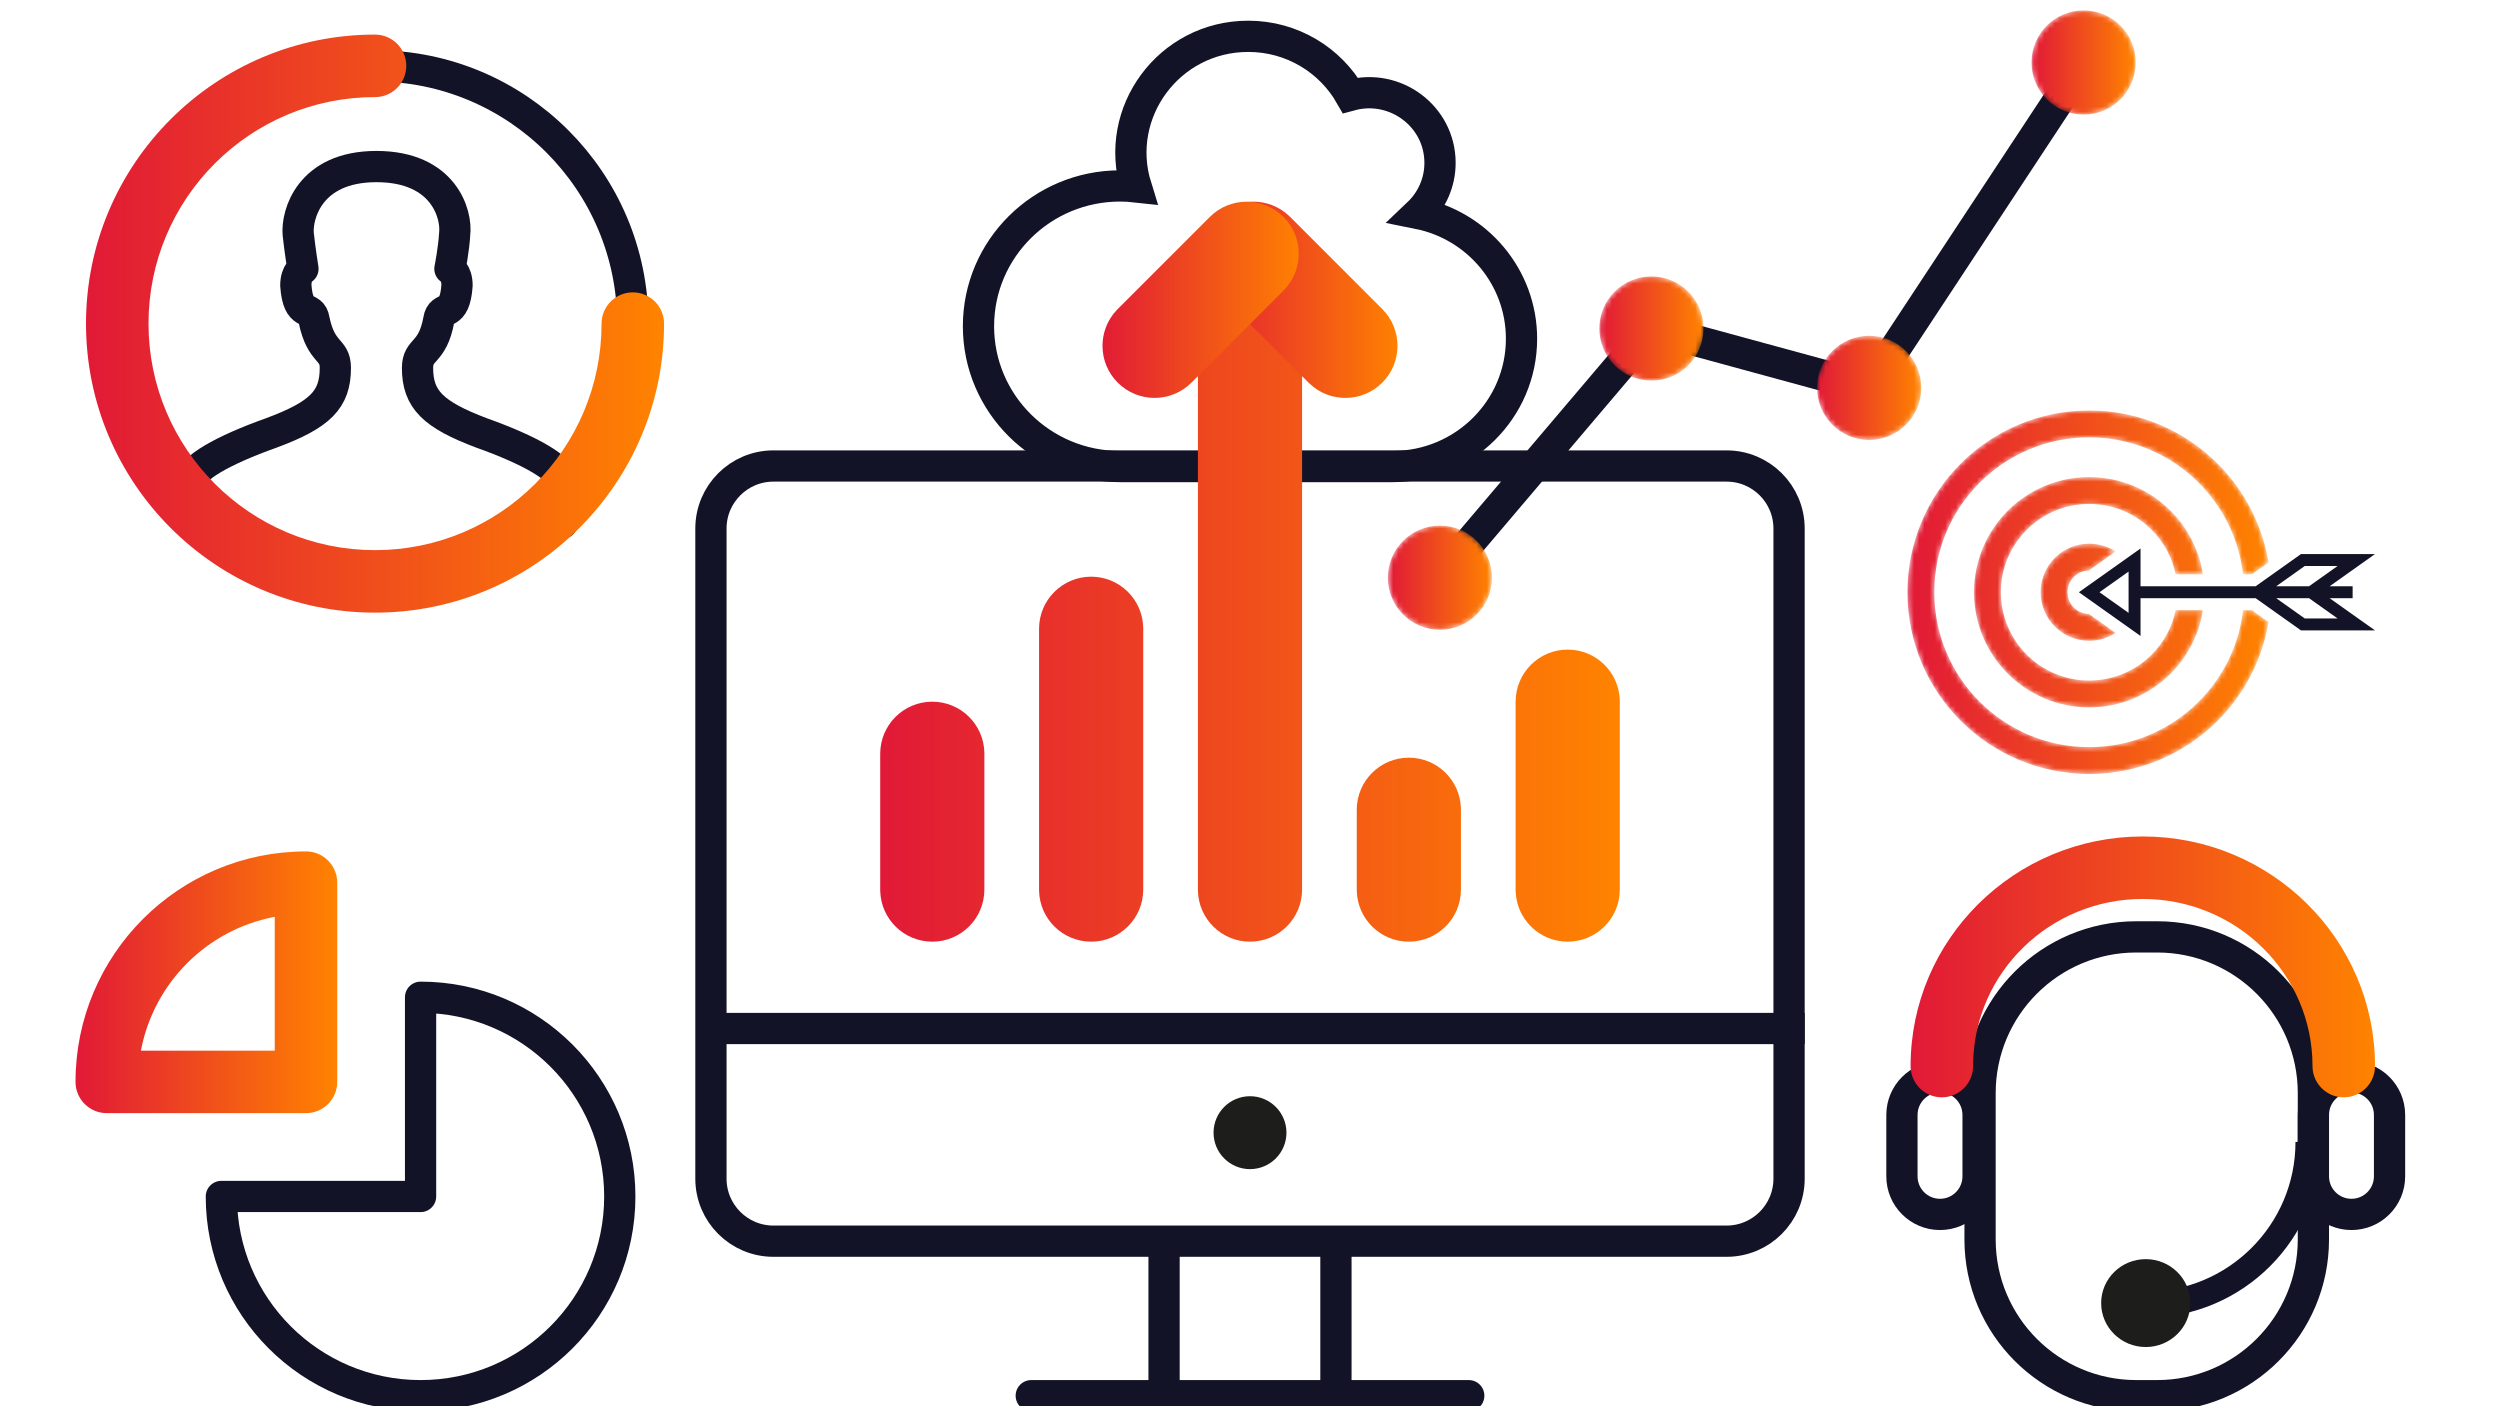 <?xml version="1.0" encoding="UTF-8"?>
<svg width="480px" height="270px" viewBox="0 0 480 270" version="1.1" xmlns="http://www.w3.org/2000/svg" xmlns:xlink="http://www.w3.org/1999/xlink">
    <title>Illustration/unique</title>
    <defs>
        <linearGradient x1="-2.22044605e-14%" y1="50%" x2="100%" y2="50%" id="linearGradient-1">
            <stop stop-color="#E11937" offset="0%"></stop>
            <stop stop-color="#FF8300" offset="100%"></stop>
        </linearGradient>
        <linearGradient x1="-2.22044605e-14%" y1="50%" x2="100%" y2="50%" id="linearGradient-2">
            <stop stop-color="#E11937" offset="0%"></stop>
            <stop stop-color="#FF8300" offset="100%"></stop>
        </linearGradient>
        <linearGradient x1="-2.22044605e-14%" y1="50%" x2="100%" y2="50%" id="linearGradient-3">
            <stop stop-color="#E11937" offset="0%"></stop>
            <stop stop-color="#FF8300" offset="100%"></stop>
        </linearGradient>
        <path d="M10.448,11.06 C4.133,17.373 0.228,26.1 0.228,35.737 L0.228,35.737 C0.228,45.371 4.133,54.097 10.448,60.41 L10.448,60.41 C16.763,66.725 25.486,70.63 35.122,70.63 L35.122,70.63 C44.759,70.63 53.484,66.725 59.799,60.41 L59.799,60.41 C64.837,55.371 68.344,48.796 69.555,41.448 L69.555,41.448 L66.35,39.175 L64.663,39.175 C63.876,46.011 60.768,52.143 56.149,56.762 L56.149,56.762 C50.769,62.143 43.335,65.472 35.122,65.472 L35.122,65.472 C26.912,65.472 19.474,62.143 14.095,56.762 L14.095,56.762 C8.715,51.381 5.387,43.947 5.387,35.737 L5.387,35.737 C5.387,27.523 8.715,20.089 14.095,14.707 L14.095,14.707 C19.474,9.327 26.912,5.998 35.122,5.998 L35.122,5.998 C43.335,5.998 50.769,9.327 56.149,14.707 L56.149,14.707 C60.768,19.327 63.876,25.458 64.663,32.295 L64.663,32.295 L66.35,32.295 L69.555,30.021 C68.343,22.675 64.837,16.099 59.799,11.06 L59.799,11.06 C53.484,4.746 44.759,0.839 35.122,0.839 L35.122,0.839 C25.486,0.839 16.763,4.746 10.448,11.06 M19.487,20.101 C15.488,24.102 13.013,29.629 13.013,35.735 L13.013,35.735 C13.013,41.84 15.488,47.367 19.487,51.37 L19.487,51.37 C23.489,55.369 29.018,57.845 35.122,57.845 L35.122,57.845 C41.229,57.845 46.758,55.369 50.757,51.37 L50.757,51.37 C53.991,48.135 56.229,43.902 56.967,39.175 L56.967,39.175 L51.725,39.175 C51.044,42.475 49.406,45.426 47.109,47.721 L47.109,47.721 C44.042,50.789 39.804,52.686 35.122,52.686 L35.122,52.686 C30.444,52.686 26.206,50.789 23.137,47.721 L23.137,47.721 C20.069,44.653 18.171,40.416 18.171,35.735 L18.171,35.735 C18.171,31.054 20.069,26.817 23.137,23.749 L23.137,23.749 C26.206,20.682 30.444,18.784 35.122,18.784 L35.122,18.784 C39.804,18.784 44.042,20.682 47.109,23.749 L47.109,23.749 C49.406,26.044 51.044,28.993 51.725,32.295 L51.725,32.295 L56.967,32.295 C56.229,27.566 53.991,23.335 50.757,20.101 L50.757,20.101 C46.758,16.099 41.229,13.626 35.122,13.626 L35.122,13.626 C29.018,13.626 23.489,16.099 19.487,20.101 M28.53,29.142 C26.844,30.83 25.799,33.16 25.799,35.737 L25.799,35.737 C25.799,38.31 26.844,40.642 28.53,42.327 L28.53,42.327 C30.217,44.015 32.55,45.059 35.122,45.059 L35.122,45.059 C36.997,45.059 38.742,44.506 40.205,43.554 L40.205,43.554 L35.053,39.899 C33.93,39.881 32.916,39.418 32.178,38.679 L32.178,38.679 C31.426,37.926 30.958,36.884 30.958,35.737 L30.958,35.737 C30.958,34.586 31.426,33.544 32.178,32.789 L32.178,32.789 C32.916,32.054 33.928,31.59 35.053,31.572 L35.053,31.572 L40.202,27.915 C38.742,26.965 36.997,26.412 35.122,26.412 L35.122,26.412 C32.55,26.412 30.217,27.456 28.53,29.142" id="path-4"></path>
        <linearGradient x1="-2.22044605e-14%" y1="50%" x2="100%" y2="50%" id="linearGradient-6">
            <stop stop-color="#E11937" offset="0%"></stop>
            <stop stop-color="#FF8300" offset="100%"></stop>
        </linearGradient>
        <path d="M0.461,10.946 C0.461,16.468 4.938,20.946 10.461,20.946 L10.461,20.946 C15.983,20.946 20.461,16.468 20.461,10.946 L20.461,10.946 C20.461,5.423 15.983,0.946 10.461,0.946 L10.461,0.946 C4.938,0.946 0.461,5.423 0.461,10.946" id="path-7"></path>
        <path d="M0.074,10.102 C0.074,15.625 4.551,20.102 10.073,20.102 L10.073,20.102 C15.597,20.102 20.073,15.625 20.073,10.102 L20.073,10.102 C20.073,4.579 15.597,0.102 10.073,0.102 L10.073,0.102 C4.551,0.102 0.074,4.579 0.074,10.102" id="path-9"></path>
        <linearGradient x1="-2.22044605e-14%" y1="50%" x2="100%" y2="50%" id="linearGradient-11">
            <stop stop-color="#E11937" offset="0%"></stop>
            <stop stop-color="#FF8300" offset="100%"></stop>
        </linearGradient>
        <path d="M0.879,10.5 C0.879,16.023 5.357,20.5 10.879,20.5 L10.879,20.5 C16.403,20.5 20.879,16.023 20.879,10.5 L20.879,10.5 C20.879,4.977 16.403,0.5 10.879,0.5 L10.879,0.5 C5.357,0.5 0.879,4.977 0.879,10.5" id="path-12"></path>
        <path d="M10.053,0.027 C4.53,0.027 0.053,4.504 0.053,10.027 L0.053,10.027 C0.053,15.55 4.53,20.028 10.053,20.028 L10.053,20.028 C15.576,20.028 20.052,15.55 20.052,10.027 L20.052,10.027 C20.052,4.504 15.576,0.027 10.053,0.027 Z" id="path-14"></path>
        <linearGradient x1="-2.22044605e-14%" y1="50%" x2="100%" y2="50%" id="linearGradient-16">
            <stop stop-color="#E11937" offset="0%"></stop>
            <stop stop-color="#FF8300" offset="100%"></stop>
        </linearGradient>
    </defs>
    <g id="Illustration/unique" stroke="none" stroke-width="1" fill="none" fill-rule="evenodd">
        <g id="Group-61" transform="translate(14, 1)">
            <g id="Group-7" transform="translate(122, 5.973)" stroke="#121326" stroke-width="6">
                <path d="M79.051,28.728 C80.095,28.728 81.124,28.789 82.136,28.902 C77.711,14.66 88.413,-0 103.667,-0 C112.071,-0 119.398,4.562 123.269,11.32 C131.876,8.965 140.484,15.36 140.484,24.3 C140.484,28.12 138.878,31.568 136.301,34.018 C147.613,36.282 156.131,46.189 156.131,58.068 C156.131,71.618 145.047,82.604 131.371,82.604 L79.051,82.604 C64.039,82.604 51.869,70.543 51.869,55.666 C51.869,40.788 64.039,28.728 79.051,28.728" id="Stroke-1"></path>
                <line x1="62" y1="261" x2="146" y2="261" id="Stroke-3" stroke-linecap="round"></line>
                <path d="M12.5,82.5 C5.873,82.5 0.5,87.873 0.5,94.5 L0.5,219.335 C0.5,225.962 5.873,231.335 12.5,231.335 L195.5,231.335 C202.127,231.335 207.5,225.962 207.5,219.335 L207.5,94.5 C207.5,87.873 202.127,82.5 195.5,82.5 L12.5,82.5 Z" id="Stroke-5"></path>
            </g>
            <line x1="123.5" y1="196.473" x2="332.5" y2="196.473" id="Stroke-8" stroke="#121326" stroke-width="6"></line>
            <g id="Group-15" transform="translate(209, 208.973)">
                <line x1="0.5" y1="29.5" x2="0.5" y2="58" id="Stroke-9" stroke="#121326" stroke-width="6"></line>
                <line x1="33.5" y1="29.5" x2="33.5" y2="58" id="Stroke-11" stroke="#121326" stroke-width="6"></line>
                <path d="M17,14.5 C20.866,14.5 24,11.366 24,7.5 C24,3.634 20.866,0.5 17,0.5 C13.134,0.5 10,3.634 10,7.5 C10,11.366 13.134,14.5 17,14.5" id="Fill-13" fill="#1D1D1B"></path>
            </g>
            <path d="M226,50.723 C231.429,50.723 235.848,55.05 235.996,60.443 L236,60.723 L236,169.8 C236,175.323 231.523,179.8 226,179.8 C220.571,179.8 216.152,175.473 216.004,170.08 L216,169.8 L216,60.723 C216,55.2 220.477,50.723 226,50.723 Z M195.5,109.723 C200.929,109.723 205.348,114.05 205.496,119.443 L205.5,119.723 L205.5,169.8 C205.5,175.323 201.023,179.8 195.5,179.8 C190.071,179.8 185.652,175.473 185.504,170.08 L185.5,169.8 L185.5,119.723 C185.5,114.2 189.977,109.723 195.5,109.723 Z M256.5,144.473 C261.929,144.473 266.348,148.8 266.496,154.193 L266.5,154.473 L266.5,169.8 C266.5,175.323 262.023,179.8 256.5,179.8 C251.071,179.8 246.652,175.473 246.504,170.08 L246.5,169.8 L246.5,154.473 C246.5,148.95 250.977,144.473 256.5,144.473 Z M287,123.723 C292.429,123.723 296.848,128.05 296.996,133.443 L297,133.723 L297,169.8 C297,175.323 292.523,179.8 287,179.8 C281.571,179.8 277.152,175.473 277.004,170.08 L277,169.8 L277,133.723 C277,128.2 281.477,123.723 287,123.723 Z M165,133.723 C170.429,133.723 174.848,138.05 174.996,143.443 L175,143.723 L175,169.8 C175,175.323 170.523,179.8 165,179.8 C159.571,179.8 155.152,175.473 155.004,170.08 L155,169.8 L155,143.723 C155,138.2 159.477,133.723 165,133.723 Z" id="Stroke-16" fill="url(#linearGradient-1)" fill-rule="nonzero"></path>
            <path d="M219.57,40.652 C223.404,36.817 229.578,36.748 233.497,40.442 L233.712,40.652 L251.39,58.33 C255.296,62.235 255.296,68.566 251.39,72.472 C247.556,76.306 241.383,76.376 237.464,72.681 L237.248,72.472 L219.57,54.794 C215.665,50.888 215.665,44.557 219.57,40.652 Z" id="Stroke-17" fill="url(#linearGradient-2)" fill-rule="nonzero"></path>
            <path d="M218.288,40.652 C222.193,36.746 228.525,36.746 232.43,40.652 C236.264,44.486 236.334,50.659 232.639,54.578 L232.43,54.794 L214.752,72.472 C210.847,76.377 204.515,76.377 200.61,72.472 C196.775,68.637 196.706,62.464 200.4,58.545 L200.61,58.33 L218.288,40.652 Z" id="Stroke-18" fill="url(#linearGradient-2)" fill-rule="nonzero"></path>
            <g id="Group-31" transform="translate(351, 158.973)">
                <path d="M45.171,19.908 C28.602,19.908 15.171,33.339 15.171,49.908 L15.171,78 C15.171,94.569 28.602,108 45.171,108 L49.171,108 C65.74,108 79.171,94.569 79.171,78 L79.171,49.908 C79.171,33.339 65.74,19.908 49.171,19.908 L45.171,19.908 Z" id="Stroke-19" stroke="#121326" stroke-width="6"></path>
                <path d="M7.482,46.782 C3.445,46.782 0.172,50.055 0.172,54.092 L0.172,65.885 C0.172,69.922 3.445,73.195 7.482,73.195 C11.519,73.195 14.792,69.922 14.792,65.885 L14.792,54.092 C14.792,50.055 11.519,46.782 7.482,46.782 Z" id="Stroke-21" stroke="#121326" stroke-width="6"></path>
                <path d="M86.482,46.782 C82.445,46.782 79.172,50.055 79.172,54.092 L79.172,65.885 C79.172,69.922 82.445,73.195 86.482,73.195 C90.519,73.195 93.792,69.922 93.792,65.885 L93.792,54.092 C93.792,50.055 90.519,46.782 86.482,46.782 Z" id="Stroke-23" stroke="#121326" stroke-width="6"></path>
                <path d="M46.417,0.628 C71.022,0.628 91,20.349 91,44.714 C91,48.028 88.314,50.714 85,50.714 C81.762,50.714 79.122,48.148 79.004,44.939 L79,44.714 C79,27.011 64.429,12.628 46.417,12.628 C28.586,12.628 14.127,26.725 13.839,44.184 L13.835,44.714 C13.835,48.028 11.149,50.714 7.835,50.714 C4.521,50.714 1.835,48.028 1.835,44.714 C1.835,20.349 21.813,0.628 46.417,0.628 Z" id="Stroke-25" fill="url(#linearGradient-3)" fill-rule="nonzero"></path>
                <path d="M46.982,90.532 C64.241,90.532 78.232,76.541 78.232,59.282" id="Stroke-27" stroke="#121326" stroke-width="5"></path>
                <path d="M46.982,98.657 C51.71,98.657 55.542,94.879 55.542,90.219 C55.542,85.56 51.71,81.782 46.982,81.782 C42.254,81.782 38.421,85.56 38.421,90.219 C38.421,94.879 42.254,98.657 46.982,98.657" id="Fill-29" fill="#1D1D1B"></path>
            </g>
            <g id="Group-34" transform="translate(352, 76.973)">
                <mask id="mask-5" fill="white">
                    <use xlink:href="#path-4"></use>
                </mask>
                <g id="Clip-33"></g>
                <path d="M10.448,11.06 C4.133,17.373 0.228,26.1 0.228,35.737 L0.228,35.737 C0.228,45.371 4.133,54.097 10.448,60.41 L10.448,60.41 C16.763,66.725 25.486,70.63 35.122,70.63 L35.122,70.63 C44.759,70.63 53.484,66.725 59.799,60.41 L59.799,60.41 C64.837,55.371 68.344,48.796 69.555,41.448 L69.555,41.448 L66.35,39.175 L64.663,39.175 C63.876,46.011 60.768,52.143 56.149,56.762 L56.149,56.762 C50.769,62.143 43.335,65.472 35.122,65.472 L35.122,65.472 C26.912,65.472 19.474,62.143 14.095,56.762 L14.095,56.762 C8.715,51.381 5.387,43.947 5.387,35.737 L5.387,35.737 C5.387,27.523 8.715,20.089 14.095,14.707 L14.095,14.707 C19.474,9.327 26.912,5.998 35.122,5.998 L35.122,5.998 C43.335,5.998 50.769,9.327 56.149,14.707 L56.149,14.707 C60.768,19.327 63.876,25.458 64.663,32.295 L64.663,32.295 L66.35,32.295 L69.555,30.021 C68.343,22.675 64.837,16.099 59.799,11.06 L59.799,11.06 C53.484,4.746 44.759,0.839 35.122,0.839 L35.122,0.839 C25.486,0.839 16.763,4.746 10.448,11.06 M19.487,20.101 C15.488,24.102 13.013,29.629 13.013,35.735 L13.013,35.735 C13.013,41.84 15.488,47.367 19.487,51.37 L19.487,51.37 C23.489,55.369 29.018,57.845 35.122,57.845 L35.122,57.845 C41.229,57.845 46.758,55.369 50.757,51.37 L50.757,51.37 C53.991,48.135 56.229,43.902 56.967,39.175 L56.967,39.175 L51.725,39.175 C51.044,42.475 49.406,45.426 47.109,47.721 L47.109,47.721 C44.042,50.789 39.804,52.686 35.122,52.686 L35.122,52.686 C30.444,52.686 26.206,50.789 23.137,47.721 L23.137,47.721 C20.069,44.653 18.171,40.416 18.171,35.735 L18.171,35.735 C18.171,31.054 20.069,26.817 23.137,23.749 L23.137,23.749 C26.206,20.682 30.444,18.784 35.122,18.784 L35.122,18.784 C39.804,18.784 44.042,20.682 47.109,23.749 L47.109,23.749 C49.406,26.044 51.044,28.993 51.725,32.295 L51.725,32.295 L56.967,32.295 C56.229,27.566 53.991,23.335 50.757,20.101 L50.757,20.101 C46.758,16.099 41.229,13.626 35.122,13.626 L35.122,13.626 C29.018,13.626 23.489,16.099 19.487,20.101 M28.53,29.142 C26.844,30.83 25.799,33.16 25.799,35.737 L25.799,35.737 C25.799,38.31 26.844,40.642 28.53,42.327 L28.53,42.327 C30.217,44.015 32.55,45.059 35.122,45.059 L35.122,45.059 C36.997,45.059 38.742,44.506 40.205,43.554 L40.205,43.554 L35.053,39.899 C33.93,39.881 32.916,39.418 32.178,38.679 L32.178,38.679 C31.426,37.926 30.958,36.884 30.958,35.737 L30.958,35.737 C30.958,34.586 31.426,33.544 32.178,32.789 L32.178,32.789 C32.916,32.054 33.928,31.59 35.053,31.572 L35.053,31.572 L40.202,27.915 C38.742,26.965 36.997,26.412 35.122,26.412 L35.122,26.412 C32.55,26.412 30.217,27.456 28.53,29.142" id="Fill-32" fill="url(#linearGradient-6)" fill-rule="nonzero" mask="url(#mask-5)"></path>
            </g>
            <path d="M395.172,105.594 L386.459,111.776 L385.147,112.708 L386.459,113.639 L395.172,119.822 L396.982,121.107 L396.982,118.89 L396.982,113.854 L419.081,113.854 L427.489,119.822 L427.792,120.036 L428.152,120.036 L438.407,120.036 L442,120.036 L439.071,117.958 L433.289,113.854 L437.705,113.854 L437.705,111.562 L433.289,111.562 L439.071,107.457 L442,105.378 L438.407,105.378 L428.152,105.378 L427.792,105.378 L427.489,105.594 L419.081,111.562 L396.982,111.562 L396.982,106.526 L396.982,104.31 L395.172,105.594 Z M428.51,107.673 L434.818,107.673 L429.337,111.562 L423.031,111.562 L428.51,107.673 Z M389.1,112.708 L394.688,108.741 L394.688,116.674 L389.1,112.708 Z M423.031,113.854 L429.337,113.854 L434.818,117.744 L428.51,117.744 L423.031,113.854 Z" id="Fill-35" fill="#121326"></path>
            <polyline id="Stroke-36" stroke="#121326" stroke-width="6" points="262.461 109.919 303.074 62.075 344.88 73.473 386.053 11.001"></polyline>
            <g id="Group-40" transform="translate(252, 98.973)">
                <mask id="mask-8" fill="white">
                    <use xlink:href="#path-7"></use>
                </mask>
                <g id="Clip-39"></g>
                <path d="M0.461,10.946 C0.461,16.468 4.938,20.946 10.461,20.946 L10.461,20.946 C15.983,20.946 20.461,16.468 20.461,10.946 L20.461,10.946 C20.461,5.423 15.983,0.946 10.461,0.946 L10.461,0.946 C4.938,0.946 0.461,5.423 0.461,10.946" id="Fill-38" fill="url(#linearGradient-2)" fill-rule="nonzero" mask="url(#mask-8)"></path>
            </g>
            <g id="Group-43" transform="translate(293, 51.973)">
                <mask id="mask-10" fill="white">
                    <use xlink:href="#path-9"></use>
                </mask>
                <g id="Clip-42"></g>
                <path d="M0.074,10.102 C0.074,15.625 4.551,20.102 10.073,20.102 L10.073,20.102 C15.597,20.102 20.073,15.625 20.073,10.102 L20.073,10.102 C20.073,4.579 15.597,0.102 10.073,0.102 L10.073,0.102 C4.551,0.102 0.074,4.579 0.074,10.102" id="Fill-41" fill="url(#linearGradient-11)" fill-rule="nonzero" mask="url(#mask-10)"></path>
            </g>
            <g id="Group-46" transform="translate(334, 62.973)">
                <mask id="mask-13" fill="white">
                    <use xlink:href="#path-12"></use>
                </mask>
                <g id="Clip-45"></g>
                <path d="M0.879,10.5 C0.879,16.023 5.357,20.5 10.879,20.5 L10.879,20.5 C16.403,20.5 20.879,16.023 20.879,10.5 L20.879,10.5 C20.879,4.977 16.403,0.5 10.879,0.5 L10.879,0.5 C5.357,0.5 0.879,4.977 0.879,10.5" id="Fill-44" fill="url(#linearGradient-2)" fill-rule="nonzero" mask="url(#mask-13)"></path>
            </g>
            <g id="Group-49" transform="translate(376, 0.973)">
                <mask id="mask-15" fill="white">
                    <use xlink:href="#path-14"></use>
                </mask>
                <g id="Clip-48"></g>
                <path d="M10.053,0.027 C4.53,0.027 0.053,4.504 0.053,10.027 L0.053,10.027 C0.053,15.55 4.53,20.028 10.053,20.028 L10.053,20.028 C15.576,20.028 20.052,15.55 20.052,10.027 L20.052,10.027 C20.052,4.504 15.576,0.027 10.053,0.027 Z" id="Fill-47" fill="url(#linearGradient-16)" fill-rule="nonzero" mask="url(#mask-15)"></path>
            </g>
            <g id="Group-60" transform="translate(0, 4.973)">
                <path d="M105,223.75 C105,202.625 87.875,185.5 66.75,185.5 L66.75,223.75 L28.5,223.75 C28.5,244.875 45.625,262 66.75,262 C87.875,262 105,244.875 105,223.75 Z" id="Stroke-50" stroke="#121326" stroke-width="6" stroke-linecap="round" stroke-linejoin="round"></path>
                <path d="M44.75,157.5 C20.311,157.5 0.5,177.311 0.5,201.75 C0.5,205.064 3.186,207.75 6.5,207.75 L44.75,207.75 C48.064,207.75 50.75,205.064 50.75,201.75 L50.75,163.5 C50.75,160.186 48.064,157.5 44.75,157.5 Z M38.75,170.058 L38.75,195.75 L13.058,195.75 L13.105,195.503 C15.617,182.702 25.702,172.617 38.503,170.105 L38.75,170.058 Z" id="Stroke-52" fill="url(#linearGradient-2)" fill-rule="nonzero"></path>
                <path d="M78.454,77.149 C69.198,73.648 66.165,70.756 66.165,64.668 C66.165,60.863 69.046,62.08 70.26,55.383 C70.716,52.491 73.296,55.231 73.751,48.838 C73.751,46.251 72.385,45.642 72.385,45.642 C72.385,45.642 73.144,41.837 73.296,38.945 C73.751,35.292 71.323,26.007 58.275,26.007 C45.379,26.007 42.952,35.292 43.255,38.945 C43.559,41.837 44.166,45.642 44.166,45.642 C44.166,45.642 42.8,46.251 42.8,48.838 C43.255,55.231 45.834,52.491 46.289,55.383 C47.654,62.08 50.386,60.863 50.386,64.668 C50.386,70.756 47.502,73.648 38.096,77.149 C28.689,80.498 22.622,83.998 22.622,86.434 L22.622,94.501 L58.275,104.946 L93.928,94.501 L93.928,86.434 C93.928,83.998 87.861,80.498 78.454,77.149 Z" id="Stroke-54" stroke="#121326" stroke-width="6" stroke-linecap="round" stroke-linejoin="round"></path>
                <path d="M58.007,105.654 C85.341,105.654 107.5,83.495 107.5,56.161 C107.5,28.827 85.341,6.668 58.007,6.668 C30.673,6.668 8.514,28.827 8.514,56.161 C8.514,83.495 30.673,105.654 58.007,105.654 Z" id="Stroke-56" stroke="#121326" stroke-width="6"></path>
                <path d="M58.007,0.668 C61.321,0.668 64.007,3.355 64.007,6.668 C64.007,9.982 61.321,12.668 58.007,12.668 C33.987,12.668 14.514,32.141 14.514,56.161 C14.514,80.182 33.987,99.654 58.007,99.654 C82.027,99.654 101.5,80.182 101.5,56.161 C101.5,52.848 104.186,50.161 107.5,50.161 C110.814,50.161 113.5,52.848 113.5,56.161 C113.5,86.809 88.655,111.654 58.007,111.654 C27.359,111.654 2.514,86.809 2.514,56.161 C2.514,25.514 27.359,0.668 58.007,0.668 Z" id="Stroke-58" fill="url(#linearGradient-2)" fill-rule="nonzero"></path>
            </g>
        </g>
    </g>
</svg>